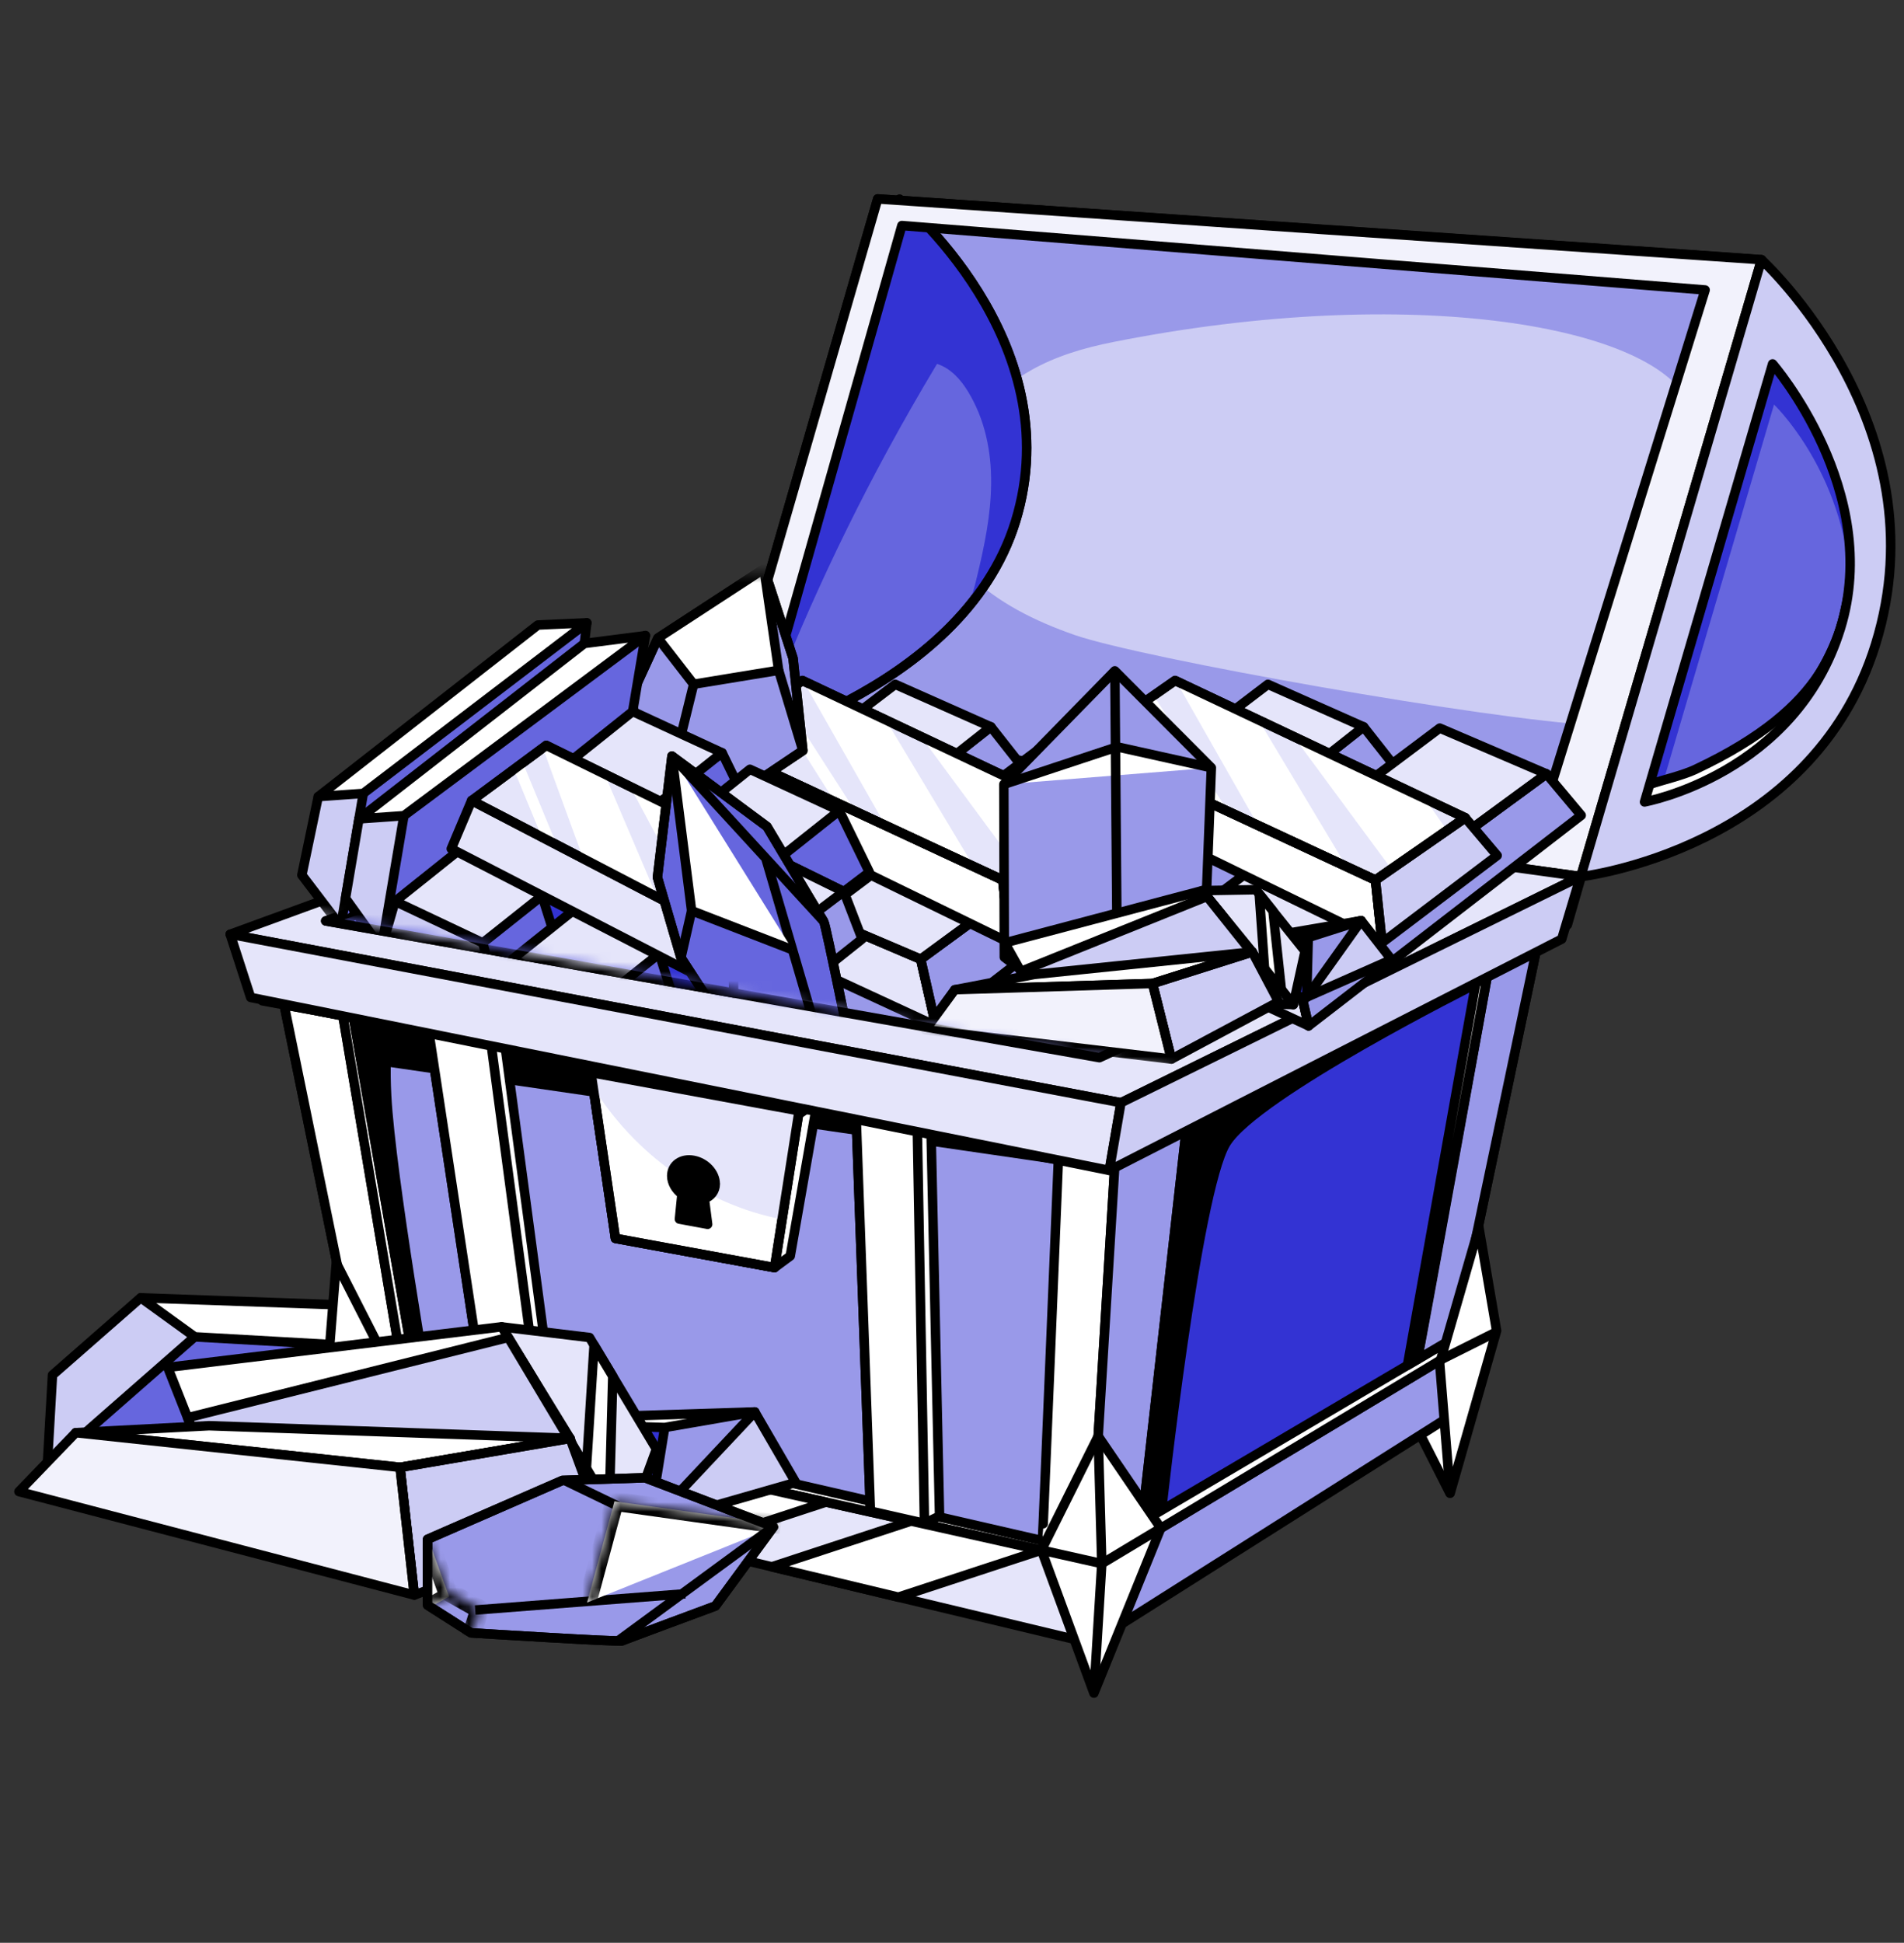 <svg width="201" height="205" viewBox="0 0 201 205" fill="none" xmlns="http://www.w3.org/2000/svg">
<rect x="0" y="0" width="201" height="205" fill="#333333" stroke="none"/>
<mask id="mask0_31388_112911" style="mask-type:alpha" maskUnits="userSpaceOnUse" x="0" y="0" width="201" height="205">
<rect width="201" height="205" fill="#D9D9D9"/>
</mask>
<g mask="url(#mask0_31388_112911)">
<path d="M150.058 151.626L153.065 157.554L154.988 145.539L148.98 148.394L150.058 151.626Z" fill="white" stroke="black" stroke-linejoin="round"/>
<path fill-rule="evenodd" clip-rule="evenodd" d="M4.989 154.694L5.54 145.092L14.861 136.932L25.255 140.75L4.989 154.694Z" fill="#CCCCF4" stroke="black" stroke-linejoin="round"/>
<path fill-rule="evenodd" clip-rule="evenodd" d="M5.002 154.681L21.564 140.173L66.954 143.663L57.28 152.16L13.117 154.586L5.002 154.681Z" fill="#6666DE" stroke="black" stroke-linejoin="round"/>
<path fill-rule="evenodd" clip-rule="evenodd" d="M20.564 141.062L14.864 136.94L58.872 138.507L66.939 143.679L20.564 141.062Z" fill="white" stroke="black" stroke-linejoin="round"/>
<path d="M39.886 154.417L114.535 172.043L118.234 114.366L28.562 99.031L39.886 154.417Z" fill="#9999E9" stroke="black" stroke-linejoin="round"/>
<path d="M114.535 172.047L152.342 147.14L164.046 91.375L118.233 114.37L114.535 172.047Z" fill="#3333D3" stroke="black" stroke-linejoin="round"/>
<path d="M25.449 99.104L119.362 115.159L167.339 91.077L76.304 79.992L25.449 99.104Z" fill="white" stroke="black" stroke-linejoin="round"/>
<path d="M35.469 97.576L117.029 110.527L155.216 92.515L77.878 82.359L35.469 97.576Z" fill="white" stroke="black" stroke-linejoin="round"/>
<path d="M116.313 164.996L115.185 173.396L94.84 168.525L81.477 165.323L72.743 163.235H72.737L59.38 160.033L38.411 155.011L36.195 147.102L73.431 155.423H73.438L87.188 158.494H87.194L96.184 160.498L109.94 163.569L116.313 164.996Z" fill="#E5E5FA" stroke="black" stroke-linejoin="round"/>
<path d="M115.184 173.395L154.557 148.502L155.331 141.555L116.311 165.001L115.184 173.395Z" fill="#9999E9" stroke="black" stroke-linejoin="round"/>
<path d="M115.185 163.743L38.182 146.078L38.018 145.292L36.195 147.106L116.313 165L155.333 141.553L153.608 141.102L115.185 163.743Z" fill="white" stroke="black" stroke-linejoin="round"/>
<path d="M35.469 97.576L78.468 104.405L77.878 82.359L35.469 97.576Z" fill="white" stroke="black" stroke-linejoin="round"/>
<path d="M29.992 106.023L38.182 146.075L42.929 147.168L36.195 107.156L29.992 106.023Z" fill="white" stroke="black" stroke-linejoin="round"/>
<path d="M110.05 162.564L115.184 163.742L117.741 122.087L111.787 121C111.787 121 110.076 162.57 110.043 162.564H110.05Z" fill="white" stroke="black" stroke-linejoin="round"/>
<path d="M115.184 163.742L120.554 160.573L125.307 118.492L117.741 122.087L115.184 163.742Z" fill="#9999E9" stroke="black" stroke-linejoin="round"/>
<path d="M119.363 115.163L118.235 122.175L56.384 110.854L49.972 109.682L46.87 109.113L34.045 106.762H34.039L27.698 105.603L25.449 99.102L43.225 102.146H43.231L56.286 104.379H56.292L59.446 104.916L65.977 106.035L119.363 115.163Z" fill="#E5E5FA" stroke="black" stroke-linejoin="round"/>
<path d="M119.362 115.16L118.234 122.179L165.463 97.58L167.338 91.078L166.755 91.373L119.362 115.16Z" fill="white" stroke="black" stroke-linejoin="round"/>
<path d="M149.627 143.448C149.516 143.513 153.614 141.097 153.614 141.097C153.614 141.097 162.413 99.167 162.426 99.102L157.213 101.871C157.213 101.871 149.732 143.382 149.627 143.441V143.448Z" fill="#9999E9" stroke="black" stroke-linejoin="round"/>
<path d="M148.582 144.061L149.625 143.445L157.211 101.875L156.017 102.497L148.582 144.061Z" fill="white" stroke="black" stroke-linejoin="round"/>
<path d="M36.195 107.156L42.929 147.168L44.3 147.482L37.316 107.451L36.195 107.156Z" fill="white" stroke="black" stroke-linejoin="round"/>
<path d="M120.555 160.575L122.653 159.128C122.653 159.128 126.298 125.742 129.413 120.629C132.58 115.424 155.778 103.841 155.778 103.841L156.021 102.492L125.308 118.494L120.561 160.575H120.555Z" fill="black" stroke="black" stroke-linejoin="round"/>
<path d="M41.525 108.126L37.328 107.445L44.305 147.477L45.367 147.719C45.367 147.719 41.262 124.083 40.816 115.636C40.738 114.157 40.731 112.978 40.764 112.022L111.741 122.354L111.8 120.992L41.465 108.192C41.505 108.146 41.525 108.126 41.525 108.126Z" fill="black" stroke="black" stroke-linejoin="round"/>
<path d="M109.936 163.571L94.835 168.527L81.473 165.326L96.18 160.5L109.936 163.571Z" fill="white" stroke="black" stroke-linejoin="round"/>
<path d="M87.186 158.5L72.742 163.241H72.735L59.379 160.039L73.43 155.43H73.437L87.186 158.5Z" fill="white" stroke="black" stroke-linejoin="round"/>
<path d="M56.284 104.381L46.868 109.115L34.043 106.764L43.222 102.148H43.229L56.284 104.381Z" fill="white" stroke="black" stroke-linejoin="round"/>
<path d="M59.447 104.922L49.973 109.688L56.385 110.86L65.978 106.042L59.447 104.922Z" fill="white" stroke="black" stroke-linejoin="round"/>
<path d="M64.961 130.605L64.968 130.67L81.766 133.754L83.425 132.53L86.284 116.227L64.961 130.605Z" fill="white" stroke="black" stroke-linejoin="round"/>
<path d="M63.593 112.195L62.387 113.171L64.963 130.607L86.286 116.229L63.593 112.195Z" fill="white" stroke="black" stroke-linejoin="round"/>
<path d="M81.769 133.757L64.97 130.673L62.387 113.172L84.359 117.212L81.769 133.757Z" fill="white" stroke="black" stroke-linejoin="round"/>
<path d="M84.359 117.212L62.387 113.172L62.61 114.697C66.931 121.664 74.248 127.079 82.569 128.663L84.359 117.212Z" fill="#E5E5FA"/>
<path d="M75.504 124.916C75.504 123.777 74.474 122.67 73.209 122.435C71.944 122.199 70.914 122.932 70.914 124.072C70.914 124.805 71.347 125.525 71.989 126.003L71.727 128.635L74.704 129.185L74.356 126.481C75.045 126.252 75.51 125.682 75.51 124.916H75.504Z" fill="black" stroke="black" stroke-linejoin="round"/>
<path d="M81.769 133.757L64.97 130.673L62.387 113.172L84.359 117.212L81.769 133.757Z" stroke="black" stroke-linejoin="round"/>
<path d="M35.498 133.258L34.43 146.752L38.351 160.253L43.386 148.723L35.498 133.258Z" fill="white" stroke="black" stroke-linejoin="round"/>
<path d="M43.386 148.721L34.43 146.75" stroke="black" stroke-linejoin="round"/>
<path d="M153.093 157.551L151.984 143.85L156.124 129.516L157.992 140.416L153.093 157.551Z" fill="white" stroke="black" stroke-linejoin="round"/>
<path d="M151.984 143.535L157.992 140.531" stroke="black" stroke-linejoin="round"/>
<path d="M57.393 151.75L58.711 150.696L53.321 110.422L45.25 108.727L51.564 150.434L57.393 151.75Z" fill="white" stroke="black" stroke-linejoin="round"/>
<path d="M45.25 108.727L51.564 150.434L57.393 151.75L51.813 109.925L45.25 108.727Z" fill="white" stroke="black" stroke-linejoin="round"/>
<path d="M97.593 160.738L99.186 159.972L98.294 119.679L90.387 118.016L91.888 159.448L97.593 160.738Z" fill="white" stroke="black" stroke-linejoin="round"/>
<path d="M90.387 118.016L91.888 159.448L97.593 160.738L96.839 119.194L90.387 118.016Z" fill="white" stroke="black" stroke-linejoin="round"/>
<path d="M115.934 151.547L109.941 163.562L115.482 178.654L122.544 161.25L115.934 151.547Z" fill="white" stroke="black" stroke-linejoin="round"/>
<path d="M115.933 151.547L116.313 164.989L115.48 178.654" stroke="black" stroke-linejoin="round"/>
<path d="M122.544 161.25L116.315 164.989L109.941 163.561" stroke="black" stroke-linejoin="round"/>
<path d="M75.658 79.838L166.87 92.495L185.955 27.405C185.068 27.281 92.656 20.988 92.656 20.988L75.658 79.838Z" fill="#CCCCF4" stroke="black" stroke-linejoin="round"/>
<path d="M102.175 60.516C95.488 64.751 88.802 68.992 82.122 73.226C80.977 73.949 78.232 75.709 78.516 77.434C78.742 78.825 83.515 79.039 84.929 79.308C90.168 80.289 95.421 81.184 100.711 81.818C112.325 83.206 124.125 83.353 135.542 85.936C139.481 86.825 143.37 88.002 147.386 88.414C152.349 88.919 157.463 88.248 162.252 89.647C162.663 89.764 163.125 89.896 163.502 89.685C163.833 89.5 163.98 89.11 164.108 88.752C165.801 83.92 166.701 81.368 168.395 76.53C157.174 75.959 120.559 69.485 113.414 66.991C109.309 65.556 105.289 63.599 102.181 60.523L102.175 60.516Z" fill="#9999E9"/>
<path d="M185.959 38.385L172.409 84.602C172.409 84.602 189.766 81.015 194.53 65.6C199.011 51.084 185.959 38.385 185.959 38.385Z" fill="#6666DE" stroke="black" stroke-linejoin="round"/>
<path d="M180.267 29.48C176.689 28.648 173.02 28.293 169.364 27.938C145.194 25.6 120.985 23.254 96.707 23.074C95.431 23.062 93.803 23.32 93.489 24.572C93.352 25.119 93.531 25.691 93.743 26.211C94.745 28.687 96.456 30.787 97.906 33.027C100.511 37.051 101.527 41.255 103.082 45.682C103.912 44.896 104.134 43.328 104.863 42.344C105.882 40.959 107.321 39.939 108.783 39.103C111.461 37.572 114.445 36.706 117.457 36.102C149.014 29.812 175.222 34.366 178.471 42.909C180.004 38.501 180.595 36.795 182.128 32.387C182.296 31.905 182.464 31.377 182.329 30.884C182.097 30.03 181.116 29.669 180.261 29.473L180.267 29.48Z" fill="#9999E9"/>
<path d="M172.416 84.596C172.416 84.596 173.608 84.195 175.388 83.167L187.278 42.685C187.278 42.685 194.038 49.12 195.239 60.225C195.446 45.698 186.535 36.424 186.535 36.424L172.416 84.603L172.416 84.596Z" fill="#3333D3"/>
<path d="M94.965 21.024L76.011 79.159C76.011 79.159 101.555 73.303 107.197 55.041C113.11 35.912 94.965 21.024 94.965 21.024Z" fill="#6666DE" stroke="black" stroke-linejoin="round"/>
<path d="M94.958 21.024L78.222 72.365C78.503 72.507 78.831 72.616 79.222 72.7C80.167 72.904 81.171 73.004 81.89 72.34C82.811 71.483 83.113 69.734 83.573 68.641C84.18 67.184 84.807 65.734 85.446 64.29C87.951 58.639 90.686 53.071 93.658 47.597C95.339 44.5 97.097 41.43 98.92 38.394C100.402 38.88 101.435 40.08 102.191 41.315C103.986 44.254 104.66 47.654 104.631 50.991C104.609 54.329 103.918 57.63 103.13 60.898C102.863 61.993 102.577 63.095 102.143 64.143C104.339 61.524 106.129 58.507 107.203 55.035C113.103 35.912 94.958 21.024 94.958 21.024Z" fill="#3333D3"/>
<path d="M94.965 21.024L76.011 79.159C76.011 79.159 101.555 73.303 107.197 55.041C113.11 35.912 94.965 21.024 94.965 21.024Z" stroke="black" stroke-linejoin="round"/>
<path d="M75.658 79.838L80.275 76.489L95.207 23.8L180.006 30.597L162.259 87.708L80.275 76.489L75.658 79.838L166.876 92.495L185.955 27.405L92.656 20.988L75.658 79.838Z" fill="#F2F2FC"/>
<path d="M75.658 79.838L80.275 76.489L95.207 23.8L180.006 30.597L162.259 87.708L80.275 76.489L75.658 79.838ZM75.658 79.838L166.876 92.495L185.955 27.405L92.656 20.988L75.658 79.838Z" stroke="black" stroke-linejoin="round"/>
<path d="M178.99 81.182C177.621 81.823 175.591 82.284 174.166 82.76C173.104 83.111 171.757 83.563 170.87 84.289C170.094 84.926 169.811 85.74 170.339 86.664C171.006 87.826 172.246 87.687 173.347 87.31C179.306 85.297 186.742 81.813 190.572 76.758C192.037 74.822 195.729 64.529 195.357 61.624C194.217 67.478 193.117 74.531 178.997 81.176L178.99 81.182Z" fill="white" stroke="black" stroke-linejoin="round"/>
<path d="M185.956 27.407L166.877 92.504C166.877 92.504 191.256 89.694 197.998 67.986C205.159 44.929 185.956 27.407 185.956 27.407ZM194.289 66.321C189.525 81.743 173.609 84.618 173.609 84.618L187.127 38.4C187.127 38.4 198.77 51.805 194.289 66.321Z" fill="#CCCCF4" stroke="black" stroke-linejoin="round"/>
<path d="M24.3 98.584L118.333 116.361L166.842 92.485L75.623 79.829L24.3 98.584Z" fill="#E5E5FA" stroke="black" stroke-linejoin="round"/>
<path d="M34.384 97.176L116.064 111.604L154.657 93.78L77.177 82.274L34.384 97.176Z" fill="#9999E9" stroke="black" stroke-linejoin="round"/>
<path d="M34.384 97.176L77.449 104.779L77.177 82.274L34.384 97.176Z" fill="#6666DE" stroke="black" stroke-linejoin="round"/>
<path d="M26.462 105.246L117.104 123.497L118.334 116.355L24.301 98.578L26.462 105.246Z" fill="#E5E5FA" stroke="black" stroke-linejoin="round"/>
<path d="M118.336 116.358L117.106 123.5L164.868 99.09L166.845 92.482L166.254 92.775L118.336 116.358Z" fill="#CCCCF4" stroke="black" stroke-linejoin="round"/>
<mask id="mask1_31388_112911" style="mask-type:alpha" maskUnits="userSpaceOnUse" x="27" y="60" width="152" height="55">
<path d="M130.693 114.174L28.839 95.713L27.715 60.523H178.357V91.098L130.693 114.174Z" fill="#D9D9D9"/>
</mask>
<g mask="url(#mask1_31388_112911)">
<path d="M68.144 92.261L66.822 98.02L79.232 103.629L78.433 97.29L68.144 92.261Z" fill="#E5E5FA" stroke="black" stroke-linejoin="round"/>
<path d="M78.43 97.293L79.229 103.632L87.492 97.159L108.244 81.319L104.6 76.687L78.43 97.293Z" fill="#9999E9" stroke="black" stroke-linejoin="round"/>
<path d="M78.436 97.302L68.147 92.273L94.505 72.21L104.606 76.696L78.436 97.302Z" fill="#E5E5FA" stroke="black" stroke-miterlimit="10" stroke-linejoin="round"/>
<path d="M86.304 96.572L85.567 102.122L98.792 108.241L97.194 101.21L86.304 96.572Z" fill="#E5E5FA" stroke="black" stroke-linejoin="round"/>
<path d="M97.195 101.217L98.793 108.249L127.572 86.032L123.901 81.656L97.195 101.217Z" fill="#9999E9" stroke="black" stroke-linejoin="round"/>
<path d="M86.308 96.577L97.198 101.215L123.904 81.654L112.643 76.828L86.308 96.577Z" fill="#E5E5FA" stroke="black" stroke-miterlimit="10" stroke-linejoin="round"/>
<path d="M75.059 78.529L84.705 71.806L115.335 86.288L105.856 92.866L75.059 78.529Z" fill="#E5E5FA" stroke="black" stroke-linejoin="round"/>
<path d="M102.807 91.451L93.471 87.103L84.793 71.852L93.526 75.981L102.807 91.451Z" fill="white"/>
<path d="M82.437 73.387L81.466 74.063L88.136 84.622L90.311 85.633L82.437 73.387ZM111.088 84.282L97.227 77.728L107.541 91.697L113.407 87.623L111.088 84.282Z" fill="white"/>
<path d="M86.305 96.58L97.195 101.219L123.901 81.657L97.195 101.219L98.793 108.25L97.195 101.219L86.305 96.58Z" fill="white" stroke="black" stroke-linejoin="round"/>
<path d="M106.556 99.466L73.75 83.473L75.057 78.528L105.855 92.865L106.556 99.466Z" fill="white" stroke="black" stroke-linejoin="round"/>
<path d="M106.556 99.47L105.855 92.869L115.334 86.291L118.703 90.271L106.556 99.47Z" fill="#CCCCF4" stroke="black" stroke-linejoin="round"/>
<path d="M75.059 78.531L105.856 92.868L115.335 86.29L105.856 92.868L106.557 99.469L105.856 92.868L75.059 78.531Z" fill="white" stroke="black" stroke-linejoin="round"/>
<path d="M75.059 78.529L84.705 71.806L115.335 86.288L105.856 92.866L75.059 78.529Z" stroke="black" stroke-linejoin="round"/>
<path d="M68.868 89.868L84.755 79.198L83.72 69.456L80.653 60.029L69.451 67.332L66.685 73.362L68.868 89.868Z" fill="#9999E9" stroke="black" stroke-miterlimit="10" stroke-linejoin="round"/>
<path d="M73.227 72.195L68.87 89.865" stroke="black" stroke-miterlimit="10" stroke-linejoin="round"/>
<path d="M80.653 60.029L82.2 70.729L73.225 72.198L69.451 67.332" fill="white"/>
<path d="M80.653 60.029L82.2 70.729L73.225 72.198L69.451 67.332" stroke="black" stroke-miterlimit="10" stroke-linejoin="round"/>
<path d="M82.199 70.727L84.754 79.195" stroke="black" stroke-miterlimit="10" stroke-linejoin="round"/>
<path d="M68.868 89.868L84.755 79.198L83.72 69.456L80.653 60.029L69.451 67.332L66.685 73.362L68.868 89.868Z" stroke="black" stroke-miterlimit="10" stroke-linejoin="round"/>
<path d="M107.492 92.261L106.169 98.02L118.58 103.629L117.781 97.29L107.492 92.261Z" fill="#E5E5FA" stroke="black" stroke-linejoin="round"/>
<path d="M117.778 97.293L118.577 103.632L126.84 97.159L147.592 81.319L143.948 76.687L117.778 97.293Z" fill="#9999E9" stroke="black" stroke-linejoin="round"/>
<path d="M117.779 97.302L107.49 92.273L133.849 72.21L143.949 76.696L117.779 97.302Z" fill="#E5E5FA" stroke="black" stroke-miterlimit="10" stroke-linejoin="round"/>
<path d="M125.652 96.572L124.915 102.122L138.14 108.241L136.541 101.21L125.652 96.572Z" fill="#E5E5FA" stroke="black" stroke-linejoin="round"/>
<path d="M136.547 101.217L138.145 108.249L166.924 86.032L163.253 81.656L136.547 101.217Z" fill="#9999E9" stroke="black" stroke-linejoin="round"/>
<path d="M125.656 96.577L136.546 101.215L163.252 81.654L151.99 76.828L125.656 96.577Z" fill="#E5E5FA" stroke="black" stroke-miterlimit="10" stroke-linejoin="round"/>
<path d="M114.406 78.529L124.052 71.806L154.683 86.288L145.204 92.866L114.406 78.529Z" fill="#E5E5FA" stroke="black" stroke-linejoin="round"/>
<path d="M142.155 91.451L132.819 87.103L124.141 71.852L132.874 75.981L142.155 91.451Z" fill="white"/>
<path d="M121.784 73.387L120.814 74.063L127.484 84.622L129.659 85.633L121.784 73.387ZM150.436 84.282L136.574 77.728L146.888 91.697L152.755 87.623L150.436 84.282Z" fill="white"/>
<path d="M125.657 96.58L136.546 101.219L163.252 81.657L136.546 101.219L138.145 108.25L136.546 101.219L125.657 96.58Z" fill="white" stroke="black" stroke-linejoin="round"/>
<path d="M145.903 99.466L113.097 83.473L114.405 78.528L145.202 92.865L145.903 99.466Z" fill="white" stroke="black" stroke-linejoin="round"/>
<path d="M145.903 99.47L145.202 92.869L154.681 86.291L158.051 90.271L145.903 99.47Z" fill="#CCCCF4" stroke="black" stroke-linejoin="round"/>
<path d="M114.406 78.531L145.204 92.868L154.683 86.29L145.204 92.868L145.905 99.469L145.204 92.868L114.406 78.531Z" fill="white" stroke="black" stroke-linejoin="round"/>
<path d="M114.406 78.529L124.052 71.806L154.683 86.288L145.204 92.866L114.406 78.529Z" stroke="black" stroke-linejoin="round"/>
<path fill-rule="evenodd" clip-rule="evenodd" d="M35.974 97.73L31.866 92.329L33.594 84.06L40.683 81.5L35.974 97.73Z" fill="#CCCCF4" stroke="black" stroke-linejoin="round"/>
<path fill-rule="evenodd" clip-rule="evenodd" d="M35.973 97.734L38.5 82.833L61.947 65.723L61.378 70.538L40.202 94.118L35.978 97.733L35.973 97.734Z" fill="#6666DE" stroke="black" stroke-linejoin="round"/>
<path fill-rule="evenodd" clip-rule="evenodd" d="M40.274 100.074L36.472 94.787L37.894 86.404L44.983 83.845L40.274 100.074Z" fill="#CCCCF4" stroke="black" stroke-linejoin="round"/>
<path fill-rule="evenodd" clip-rule="evenodd" d="M38.35 83.72L33.599 84.057L56.778 65.952L61.952 65.717L38.35 83.72Z" fill="white" stroke="black" stroke-linejoin="round"/>
<path fill-rule="evenodd" clip-rule="evenodd" d="M40.272 100.061L42.795 85.162L68.135 67.057L66.671 75.772L44.496 96.446L40.272 100.061Z" fill="#6666DE" stroke="black" stroke-linejoin="round"/>
<path fill-rule="evenodd" clip-rule="evenodd" d="M42.642 86.07L37.89 86.407L61.685 67.9L68.128 67.074L42.642 86.07Z" fill="white" stroke="black" stroke-linejoin="round"/>
<path fill-rule="evenodd" clip-rule="evenodd" d="M52.646 106.179L40.269 100.073L41.707 95.112L52.168 97.116L52.646 106.179Z" fill="#CCCCF4" stroke="black" stroke-linejoin="round"/>
<path fill-rule="evenodd" clip-rule="evenodd" d="M52.651 106.171L50.618 98.081L76.228 79.431L79.399 85.922L52.656 106.171L52.651 106.171Z" fill="#6666DE" stroke="black" stroke-linejoin="round"/>
<path fill-rule="evenodd" clip-rule="evenodd" d="M65.028 112.289L52.652 106.182L54.09 101.221L64.55 103.226L65.028 112.289Z" fill="#CCCCF4" stroke="black" stroke-linejoin="round"/>
<path fill-rule="evenodd" clip-rule="evenodd" d="M65.03 112.281L62.997 104.191L88.606 85.541L91.778 92.031L65.035 112.28L65.03 112.281Z" fill="#6666DE" stroke="black" stroke-linejoin="round"/>
<path fill-rule="evenodd" clip-rule="evenodd" d="M56.895 93.492L59.309 101.114L66.023 96.034L56.895 93.492Z" fill="#3333D3" stroke="black" stroke-linejoin="round"/>
<path fill-rule="evenodd" clip-rule="evenodd" d="M69.277 99.617L71.692 107.239L78.406 102.159L69.277 99.617Z" fill="#3333D3" stroke="black" stroke-linejoin="round"/>
<path fill-rule="evenodd" clip-rule="evenodd" d="M41.709 95.106L50.967 99.487L76.224 79.433L66.79 75.072L41.709 95.106Z" fill="#E5E5FA" stroke="black" stroke-linejoin="round"/>
<path fill-rule="evenodd" clip-rule="evenodd" d="M54.088 101.207L63.346 105.588L88.603 85.535L79.169 81.173L54.093 101.207L54.088 101.207Z" fill="#E5E5FA" stroke="black" stroke-linejoin="round"/>
<path fill-rule="evenodd" clip-rule="evenodd" d="M47.643 89.558L81.194 106.869L82.849 98.061L49.792 84.457L47.638 89.559L47.643 89.558Z" fill="#E5E5FA" stroke="black" stroke-linejoin="round"/>
<path fill-rule="evenodd" clip-rule="evenodd" d="M81.555 101.005L49.801 84.477L57.666 78.651L89.084 94.079L81.556 101.01L81.555 101.005Z" fill="#E5E5FA" stroke="black" stroke-linejoin="round"/>
<path fill-rule="evenodd" clip-rule="evenodd" d="M69.357 94.655L61.574 90.604L57.31 78.917L57.667 78.65L63.821 81.671L69.357 94.655Z" fill="white"/>
<path fill-rule="evenodd" clip-rule="evenodd" d="M81.556 100.992L74.041 97.08L66.511 82.983L80.547 89.876L84.561 98.226L81.556 100.992ZM58.772 89.134L57.195 88.315L54.243 81.177L55.191 80.475L58.772 89.134Z" fill="white"/>
<path fill-rule="evenodd" clip-rule="evenodd" d="M81.555 101.005L49.801 84.477L57.666 78.651L89.084 94.079L81.556 101.01L81.555 101.005Z" stroke="black" stroke-linejoin="round"/>
<path fill-rule="evenodd" clip-rule="evenodd" d="M81.199 106.878L80.591 100.494L89.081 94.068L91.01 99.077L81.2 106.883L81.199 106.878Z" fill="#9999E9" stroke="black" stroke-linejoin="round"/>
<path d="M70.936 79.777L69.403 92.575L71.881 101.046L81.451 115.723L88.49 116.712L90.191 112.461C90.191 112.461 87.178 97.547 86.965 97.239C86.752 96.93 80.966 87.216 80.966 87.216L70.936 79.78L70.936 79.777Z" fill="#6666DE" stroke="black" stroke-miterlimit="10" stroke-linejoin="round"/>
<path d="M71.886 101.048L73.013 96.098" stroke="black" stroke-miterlimit="10" stroke-linejoin="round"/>
<path d="M88.486 116.706L85.914 114.619L81.449 115.719" fill="white"/>
<path d="M88.486 116.706L85.914 114.619L81.449 115.719" stroke="black" stroke-miterlimit="10" stroke-linejoin="round"/>
<path d="M90.195 112.457L87.219 112.36L85.92 114.623" fill="white"/>
<path d="M90.195 112.457L87.219 112.36L85.92 114.623" stroke="black" stroke-miterlimit="10" stroke-linejoin="round"/>
<path d="M87.22 112.358L80.891 90.721" stroke="black" stroke-miterlimit="10" stroke-linejoin="round"/>
<path d="M83.67 100.225L73.01 96.095L70.937 79.776" fill="white"/>
<path d="M83.67 100.225L73.01 96.095L70.937 79.776" stroke="black" stroke-miterlimit="10" stroke-linejoin="round"/>
<path d="M70.94 79.774L86.969 97.232" stroke="black" stroke-miterlimit="10" stroke-linejoin="round"/>
<path d="M70.936 79.777L69.403 92.575L71.881 101.046L81.451 115.723L88.49 116.712L90.191 112.461C90.191 112.461 87.178 97.547 86.965 97.239C86.752 96.93 80.966 87.216 80.966 87.216L70.936 79.78L70.936 79.777Z" stroke="black" stroke-miterlimit="10" stroke-linejoin="round"/>
<path d="M117.689 70.787L105.972 82.762L106.023 101.002L118.011 110.152L127.147 99.853L127.879 81.009L117.689 70.787Z" fill="#9999E9" stroke="black" stroke-miterlimit="10" stroke-linejoin="round"/>
<path d="M105.971 82.763L117.943 78.807L127.878 81.011" fill="white"/>
<path d="M105.971 82.763L117.943 78.807L127.878 81.011" stroke="black" stroke-miterlimit="10" stroke-linejoin="round"/>
<path d="M106.021 101.003L117.761 101.224L127.145 99.854" fill="white"/>
<path d="M106.021 101.003L117.761 101.224L127.145 99.854" stroke="black" stroke-miterlimit="10" stroke-linejoin="round"/>
<path d="M117.691 70.789L118.013 110.153" stroke="black" stroke-miterlimit="10" stroke-linejoin="round"/>
<path fill-rule="evenodd" clip-rule="evenodd" d="M143.699 97.144L146.896 101.255L137.945 105.216L135.587 98.957L143.699 97.144Z" fill="#CCCCF4" stroke="black" stroke-linejoin="round"/>
<path fill-rule="evenodd" clip-rule="evenodd" d="M137.944 105.22L143.699 97.152L135.587 98.965L137.945 105.223L137.944 105.22Z" fill="#9999E9" stroke="black" stroke-linejoin="round"/>
<path fill-rule="evenodd" clip-rule="evenodd" d="M136.383 105.138L137.943 105.217L138.124 98.391L134.363 98.734L136.387 105.138L136.383 105.138Z" fill="#3333D3" stroke="black" stroke-linejoin="round"/>
<path fill-rule="evenodd" clip-rule="evenodd" d="M136.19 99.136L138.11 98.927L143.697 97.146L134.364 98.742L136.19 99.136Z" fill="white" stroke="black" stroke-linejoin="round"/>
<path fill-rule="evenodd" clip-rule="evenodd" d="M136.53 106.007L137.771 100.365L132.578 93.88L126.914 93.977L128.76 96.232L136.533 106.007L136.53 106.007Z" fill="#E5E5FA" stroke="black" stroke-linejoin="round"/>
<path fill-rule="evenodd" clip-rule="evenodd" d="M135.27 104.416L134.382 96.127L132.932 94.315L133.494 102.184" fill="white"/>
<path d="M135.27 104.416L134.382 96.127L132.932 94.315L133.494 102.184" stroke="black" stroke-linejoin="round"/>
<path fill-rule="evenodd" clip-rule="evenodd" d="M126.915 93.977L132.204 100.45L108.409 103.65L106.076 99.487L126.915 93.977Z" fill="white" stroke="black" stroke-linejoin="round"/>
<path fill-rule="evenodd" clip-rule="evenodd" d="M107.77 102.501L127.426 94.594L136.533 106.003L109.223 105.023L107.773 102.497L107.77 102.501Z" fill="#CCCCF4" stroke="black" stroke-linejoin="round"/>
<path fill-rule="evenodd" clip-rule="evenodd" d="M100.798 104.434L109.197 102.82L132.204 100.443L121.667 103.776L100.798 104.434Z" fill="white" stroke="black" stroke-linejoin="round"/>
<path fill-rule="evenodd" clip-rule="evenodd" d="M121.669 103.787L132.206 100.45L134.976 105.698L123.66 111.753L121.665 103.783L121.669 103.787Z" fill="#CCCCF4" stroke="black" stroke-linejoin="round"/>
<path fill-rule="evenodd" clip-rule="evenodd" d="M121.668 103.78L123.663 111.749L97.698 108.665L100.797 104.43L121.664 103.777L121.668 103.78Z" fill="#F2F2FC" stroke="black" stroke-linejoin="round"/>
<path fill-rule="evenodd" clip-rule="evenodd" d="M121.665 103.783L123.66 111.753L121.665 103.783L132.202 100.45L121.665 103.783Z" fill="white"/>
<path d="M121.665 103.783L123.66 111.753L121.665 103.783ZM121.665 103.783L132.202 100.45L121.665 103.783Z" stroke="black" stroke-miterlimit="10"/>
</g>
<path fill-rule="evenodd" clip-rule="evenodd" d="M79.678 148.984L83.999 156.425L68.504 160.868L66.027 150.109L79.678 148.984Z" fill="#CCCCF4" stroke="black" stroke-linejoin="round"/>
<path fill-rule="evenodd" clip-rule="evenodd" d="M68.5 160.877L79.674 149L66.023 150.125L68.5 160.883V160.877Z" fill="#9999E9" stroke="black" stroke-linejoin="round"/>
<path fill-rule="evenodd" clip-rule="evenodd" d="M65.983 160.396L68.514 160.878L70.31 149.767L64.09 149.477L65.989 160.396H65.983Z" fill="#3333D3" stroke="black" stroke-linejoin="round"/>
<path fill-rule="evenodd" clip-rule="evenodd" d="M66.987 150.535L70.17 150.628L79.688 148.984L64.09 149.479L66.987 150.535Z" fill="white" stroke="black" stroke-linejoin="round"/>
<path fill-rule="evenodd" clip-rule="evenodd" d="M66.027 161.84L69.295 152.904L62.236 141.132L52.961 140.008L55.48 144.111L66.033 161.84H66.027Z" fill="#E5E5FA" stroke="black" stroke-linejoin="round"/>
<path fill-rule="evenodd" clip-rule="evenodd" d="M64.316 158.96L64.688 145.217L62.716 141.93L61.906 154.913" fill="white"/>
<path d="M64.316 158.96L64.688 145.217L62.716 141.93L61.906 154.913" stroke="black" stroke-linejoin="round"/>
<path fill-rule="evenodd" clip-rule="evenodd" d="M52.962 140L60.18 151.772L20.604 151.611L17.707 144.282L52.962 140Z" fill="white" stroke="black" stroke-linejoin="round"/>
<path fill-rule="evenodd" clip-rule="evenodd" d="M19.805 149.591L53.654 141.125L66.027 161.826L21.624 154.04L19.811 149.585L19.805 149.591Z" fill="#CCCCF4" stroke="black" stroke-linejoin="round"/>
<path fill-rule="evenodd" clip-rule="evenodd" d="M7.992 151.173L22.069 150.438L60.178 151.766L42.231 154.825L7.992 151.173Z" fill="white" stroke="black" stroke-linejoin="round"/>
<path fill-rule="evenodd" clip-rule="evenodd" d="M42.233 154.838L60.18 151.773L63.551 160.975L43.736 168.304L42.227 154.832L42.233 154.838Z" fill="#CCCCF4" stroke="black" stroke-linejoin="round"/>
<path fill-rule="evenodd" clip-rule="evenodd" d="M42.233 154.836L43.743 168.308L2 157.388L7.995 151.172L42.227 154.83L42.233 154.836Z" fill="#F2F2FC" stroke="black" stroke-linejoin="round"/>
<path fill-rule="evenodd" clip-rule="evenodd" d="M42.234 154.84L43.744 168.311L42.234 154.84L60.181 151.781L42.234 154.84Z" fill="white"/>
<path d="M42.234 154.84L43.744 168.311L42.234 154.84ZM42.234 154.84L60.181 151.781L42.234 154.84Z" stroke="black" stroke-miterlimit="10"/>
<path d="M68.088 155.929L81.65 161.109L75.523 169.461L75.242 169.565L74.132 169.977C73.212 170.318 71.982 170.774 70.742 171.234C69.502 171.695 68.253 172.161 67.294 172.52C66.815 172.7 66.407 172.853 66.11 172.967C65.906 173.044 65.737 173.11 65.635 173.151C65.609 173.152 65.575 173.153 65.529 173.153C65.404 173.154 65.225 173.151 64.994 173.144C64.535 173.131 63.893 173.104 63.127 173.068C61.597 172.995 59.584 172.884 57.578 172.768C55.574 172.652 53.578 172.532 52.084 172.44C51.336 172.394 50.715 172.356 50.279 172.329L49.775 172.297L49.722 172.294L45.136 169.37L45.136 162.421L59.372 156.21L68.088 155.929Z" fill="#9999E9" stroke="black" stroke-miterlimit="10" stroke-linejoin="round"/>
<path d="M59.636 156.224L65.239 158.929" stroke="black" stroke-miterlimit="10" stroke-linejoin="round"/>
<mask id="path-164-inside-1_31388_112911" fill="white">
<path d="M45.171 169.704L47.41 168.466L45.223 162.406"/>
</mask>
<path d="M45.171 169.704L47.41 168.466L45.223 162.406" fill="white"/>
<path d="M47.41 168.466L47.884 169.351C48.316 169.112 48.511 168.587 48.342 168.119L47.41 168.466ZM45.645 170.588L47.884 169.351L46.936 167.581L44.697 168.819L45.645 170.588ZM48.342 168.119L46.154 162.059L44.291 162.753L46.478 168.813L48.342 168.119Z" fill="black" mask="url(#path-164-inside-1_31388_112911)"/>
<mask id="path-166-inside-2_31388_112911" fill="white">
<path d="M49.704 172.777L50.655 169.811L46.374 167.399"/>
</mask>
<path d="M50.655 169.811L51.599 170.122C51.746 169.664 51.552 169.163 51.137 168.93L50.655 169.811ZM50.647 173.089L51.599 170.122L49.712 169.499L48.76 172.466L50.647 173.089ZM51.137 168.93L46.855 166.518L45.892 168.28L50.174 170.692L51.137 168.93Z" fill="black" mask="url(#path-166-inside-2_31388_112911)"/>
<path d="M50.166 169.886L72.343 168.17" stroke="black" stroke-miterlimit="10" stroke-linejoin="round"/>
<mask id="path-169-inside-3_31388_112911" fill="white">
<path d="M61.979 169.092L64.865 158.413L82.445 160.873"/>
</mask>
<path d="M61.979 169.092L64.865 158.413L82.445 160.873" fill="white"/>
<path d="M64.865 158.413L65.001 157.415C64.508 157.346 64.04 157.659 63.908 158.147L64.865 158.413ZM62.936 169.358L65.822 158.679L63.908 158.147L61.022 168.826L62.936 169.358ZM64.729 159.411L82.309 161.872L82.581 159.875L65.001 157.415L64.729 159.411Z" fill="black" mask="url(#path-169-inside-3_31388_112911)"/>
<path d="M81.668 161.083L65.215 173.158" stroke="black" stroke-miterlimit="10" stroke-linejoin="round"/>
<path d="M68.088 155.929L81.65 161.109L75.523 169.461L75.242 169.565L74.132 169.977C73.212 170.318 71.982 170.774 70.742 171.234C69.502 171.695 68.253 172.161 67.294 172.52C66.815 172.7 66.407 172.853 66.11 172.967C65.906 173.044 65.737 173.11 65.635 173.151C65.609 173.152 65.575 173.153 65.529 173.153C65.404 173.154 65.225 173.151 64.994 173.144C64.535 173.131 63.893 173.104 63.127 173.068C61.597 172.995 59.584 172.884 57.578 172.768C55.574 172.652 53.578 172.532 52.084 172.44C51.336 172.394 50.715 172.356 50.279 172.329L49.775 172.297L49.722 172.294L45.136 169.37L45.136 162.421L59.372 156.21L68.088 155.929Z" stroke="black" stroke-miterlimit="10" stroke-linejoin="round"/>
</g>
</svg>
